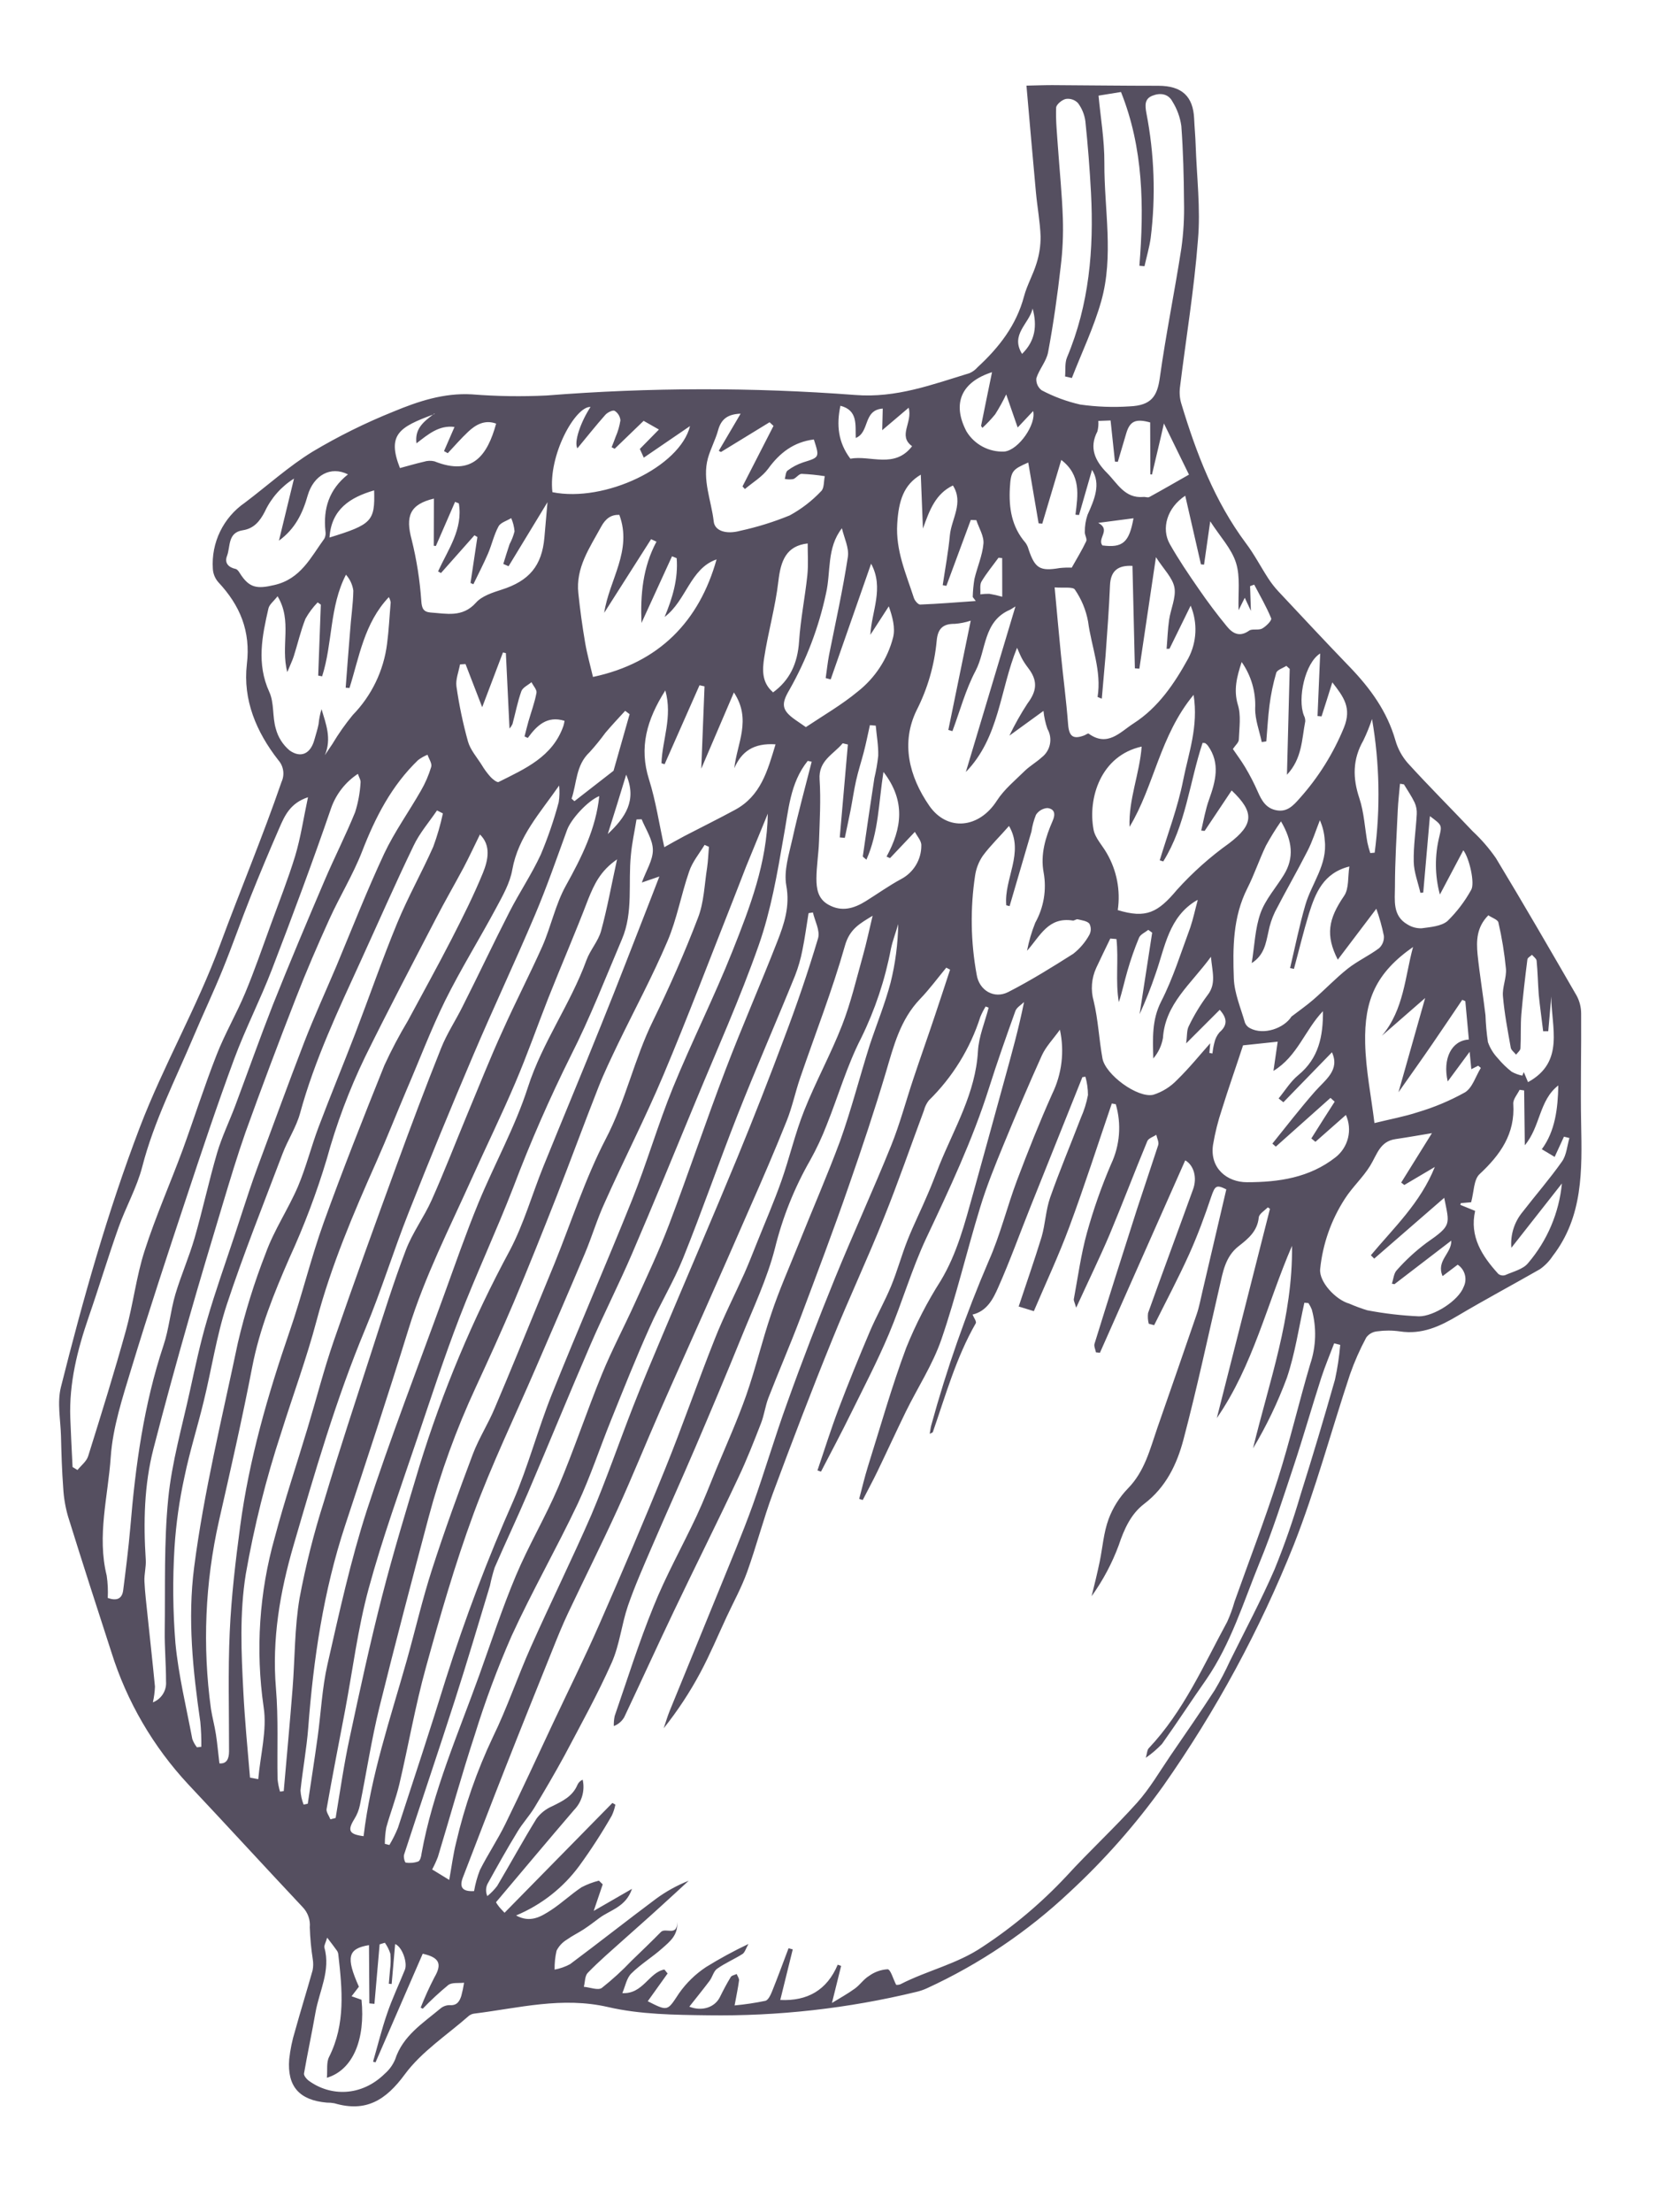 <svg width="90" height="119" viewBox="0 0 90 119" fill="none" xmlns="http://www.w3.org/2000/svg">
<g id="woodblock-logo">
<g id="woodblock_logo">
<g id="lines-black">
<path id="Shape" d="M62.35 4.615C60.458 4.616 58.565 4.59 56.674 4.58C56.3 4.577 55.888 4.594 55.252 4.607C55.428 6.588 55.587 8.478 55.763 10.364C55.837 11.156 55.985 11.94 56.013 12.73C56.016 13.218 55.942 13.704 55.794 14.169C55.611 14.774 55.284 15.336 55.121 15.945C54.71 17.495 53.78 18.691 52.623 19.757C52.505 19.893 52.358 20.002 52.193 20.076C50.184 20.687 48.248 21.426 46.039 21.252C40.51 20.833 34.957 20.842 29.431 21.279C28.086 21.345 26.738 21.325 25.396 21.218C23.888 21.133 22.505 21.594 21.169 22.15C19.668 22.753 18.216 23.472 16.828 24.3C15.537 25.093 14.398 26.13 13.182 27.047C12.016 27.849 11.361 29.203 11.457 30.61C11.473 30.873 11.576 31.123 11.749 31.322C12.921 32.573 13.502 33.957 13.288 35.737C13.068 37.657 13.794 39.381 14.981 40.899C15.266 41.222 15.334 41.681 15.154 42.071C14.14 45.018 12.923 47.92 11.846 50.834C10.601 54.209 8.804 57.315 7.527 60.654C5.786 65.215 4.467 69.91 3.278 74.636C3.071 75.463 3.259 76.391 3.283 77.274C3.306 78.203 3.333 79.132 3.403 80.059C3.431 80.577 3.518 81.091 3.662 81.59C4.422 84.035 5.21 86.476 5.999 88.905C6.829 91.553 8.246 93.983 10.143 96.017C12.202 98.204 14.23 100.42 16.289 102.61C16.571 102.9 16.712 103.298 16.675 103.7C16.694 104.278 16.748 104.855 16.837 105.426C16.868 105.62 16.865 105.818 16.827 106.011C16.523 107.1 16.184 108.181 15.882 109.273C15.728 109.77 15.623 110.281 15.567 110.798C15.453 112.262 16.114 113.001 17.59 113.131C17.728 113.129 17.865 113.141 18 113.166C19.695 113.665 20.765 113.006 21.792 111.608C22.697 110.38 24.07 109.491 25.242 108.458C25.331 108.39 25.439 108.347 25.552 108.338C27.93 108.042 30.254 107.417 32.735 107.99C34.465 108.39 36.304 108.409 38.097 108.432C41.88 108.488 45.655 108.064 49.329 107.172C49.524 107.126 49.714 107.061 49.896 106.978C52.718 105.681 55.308 103.937 57.566 101.813C59.439 100.083 61.13 98.167 62.613 96.095C65.453 92.055 67.812 87.7 69.643 83.118C70.82 80.127 71.652 77.002 72.667 73.949C72.907 73.266 73.2 72.601 73.543 71.963C73.68 71.777 73.89 71.658 74.121 71.634C74.528 71.578 74.941 71.578 75.348 71.635C76.534 71.82 77.512 71.365 78.49 70.78C79.941 69.92 81.435 69.123 82.889 68.29C83.16 68.1 83.393 67.86 83.575 67.584C85.222 65.453 85.157 62.961 85.109 60.457C85.07 58.485 85.124 56.512 85.109 54.536C85.11 54.203 85.028 53.874 84.872 53.58C83.438 51.099 82.004 48.622 80.521 46.17C80.158 45.646 79.739 45.162 79.272 44.727C78.114 43.504 76.92 42.313 75.786 41.068C75.472 40.712 75.242 40.291 75.112 39.836C74.668 38.282 73.762 37.038 72.661 35.894C71.364 34.55 70.092 33.185 68.816 31.824C68.615 31.608 68.433 31.375 68.272 31.128C67.862 30.499 67.517 29.826 67.063 29.226C65.379 26.967 64.397 24.392 63.593 21.735C63.506 21.455 63.479 21.162 63.511 20.872C63.837 18.215 64.28 15.57 64.483 12.905C64.63 11.222 64.417 9.511 64.36 7.813C64.346 7.336 64.299 6.861 64.278 6.386C64.224 5.173 63.607 4.615 62.35 4.615ZM17.611 104.255C17.858 104.577 18.006 104.77 18.148 104.971C18.184 105.03 18.205 105.095 18.211 105.163C18.422 107.033 18.61 108.896 17.712 110.677C17.563 110.97 17.632 111.376 17.596 111.794C19.008 111.37 19.672 109.716 19.459 107.597L18.925 107.408L19.319 106.895C18.616 105.316 18.712 104.846 19.862 104.657C19.869 105.705 19.877 106.747 19.882 107.792L20.155 107.816L20.435 104.614L20.717 104.529C20.846 104.709 20.946 104.91 21.012 105.121C21.038 105.41 21.032 105.701 20.994 105.989L20.929 106.735L21.082 106.749L21.27 104.6C21.65 104.748 21.946 105.605 21.795 105.98C21.476 106.772 21.109 107.537 20.838 108.339C20.544 109.188 20.33 110.064 20.081 110.928L20.215 110.962L22.754 105.12C23.66 105.32 23.806 105.672 23.379 106.398C23.107 106.926 22.861 107.468 22.643 108.02L22.756 108.077C23.187 107.627 23.646 107.202 24.128 106.805C24.328 106.653 24.685 106.714 24.98 106.68C24.943 106.921 24.893 107.159 24.829 107.394C24.735 107.686 24.591 107.92 24.201 107.886C24.02 107.887 23.846 107.951 23.708 108.067C22.762 108.86 21.683 109.531 21.269 110.808C21.144 111.104 20.952 111.368 20.708 111.579C19.46 112.804 17.792 112.817 16.606 111.942C16.49 111.855 16.354 111.679 16.363 111.571C16.553 110.474 16.789 109.385 16.981 108.286C17.184 107.127 17.808 106.028 17.462 104.789C17.433 104.682 17.529 104.537 17.611 104.255ZM48.349 49.718C48.333 50.782 48.195 51.841 47.938 52.873C47.638 54.007 47.193 55.097 46.82 56.215C46.277 57.932 45.83 59.685 45.225 61.379C44.526 63.265 43.718 65.109 42.979 66.959C42.483 68.195 41.939 69.417 41.52 70.677C41.025 72.127 40.673 73.627 40.167 75.074C39.699 76.4 39.11 77.716 38.567 79.019C38.218 79.87 37.887 80.73 37.498 81.563C36.733 83.197 35.841 84.782 35.172 86.452C34.388 88.374 33.768 90.364 33.087 92.328C33.05 92.506 33.034 92.689 33.04 92.871C33.278 92.781 33.476 92.611 33.602 92.391C34.499 90.496 35.368 88.586 36.27 86.696C37.416 84.291 38.614 81.91 39.743 79.501C40.196 78.548 40.582 77.558 40.965 76.574C41.135 76.137 41.192 75.656 41.359 75.219C41.916 73.786 42.529 72.374 43.073 70.936C43.969 68.553 44.864 66.194 45.689 63.805C46.397 61.777 47.077 59.736 47.687 57.689C48.105 56.276 48.457 54.863 49.528 53.748C50.033 53.223 50.468 52.63 50.935 52.066L51.141 52.171C50.867 53.001 50.599 53.831 50.32 54.657C49.948 55.77 49.554 56.876 49.182 57.99C48.772 59.209 48.446 60.458 47.965 61.647C46.999 64.04 45.917 66.39 44.947 68.767C44.046 70.983 43.181 73.218 42.376 75.47C41.714 77.291 41.171 79.155 40.519 80.979C39.945 82.57 39.288 84.112 38.657 85.671C37.791 87.805 36.908 89.936 36.042 92.067C35.92 92.368 35.832 92.682 35.725 92.99C36.473 92.053 37.134 91.05 37.698 89.993C38.221 89.016 38.648 87.992 39.116 86.988C39.489 86.187 39.914 85.418 40.216 84.58C40.718 83.182 41.089 81.737 41.604 80.344C42.633 77.573 43.686 74.81 44.803 72.066C45.688 69.873 46.702 67.728 47.576 65.532C48.345 63.627 49.014 61.678 49.732 59.752C49.782 59.557 49.87 59.373 49.993 59.212C51.273 57.96 52.226 56.415 52.769 54.713C52.849 54.52 52.945 54.332 53.055 54.154L53.217 54.216C53.017 54.994 52.685 55.767 52.641 56.553C52.516 58.804 51.375 60.687 50.564 62.691C50.353 63.22 50.16 63.75 49.937 64.253C49.59 65.079 49.185 65.883 48.853 66.718C48.522 67.553 48.3 68.39 47.965 69.201C47.63 70.011 47.171 70.821 46.818 71.649C46.236 73.023 45.669 74.404 45.143 75.796C44.728 76.889 44.38 78.008 44.002 79.116L44.192 79.181C44.734 78.135 45.294 77.09 45.819 76.017C46.511 74.617 47.233 73.228 47.84 71.793C48.561 70.087 49.073 68.288 49.86 66.615C51.099 63.988 52.348 61.346 53.23 58.557C53.672 57.16 54.161 55.775 54.656 54.396C54.725 54.206 54.959 54.073 55.122 53.915C54.838 55.331 54.463 56.671 54.093 58.014C53.521 60.081 52.96 62.152 52.38 64.221C51.932 65.822 51.518 67.443 50.639 68.906C49.91 70.049 49.288 71.257 48.781 72.513C47.998 74.608 47.391 76.767 46.72 78.897C46.54 79.474 46.403 80.064 46.248 80.646L46.44 80.707C46.706 80.184 46.977 79.693 47.226 79.176C47.744 78.103 48.241 77.016 48.763 75.946C49.399 74.651 50.209 73.417 50.673 72.066C51.474 69.734 52.037 67.325 52.758 64.968C53.105 63.825 53.557 62.713 54.012 61.607C54.679 59.986 55.365 58.371 56.085 56.777C56.303 56.304 56.692 55.906 57.052 55.404C57.306 56.569 57.16 57.785 56.637 58.858C55.954 60.384 55.337 61.936 54.746 63.5C54.205 64.938 53.842 66.449 53.218 67.85C51.987 70.719 50.955 73.668 50.13 76.678C50.09 76.82 50.077 76.966 50.045 77.147C50.137 77.097 50.202 77.084 50.213 77.052C50.903 75.073 51.466 73.04 52.523 71.199C52.578 71.106 52.411 70.883 52.35 70.73C53.125 70.546 53.458 69.889 53.725 69.283C54.366 67.843 54.898 66.355 55.485 64.891C56.408 62.58 57.334 60.268 58.262 57.956L58.426 57.932C58.516 58.254 58.562 58.586 58.563 58.92C58.483 59.341 58.355 59.75 58.181 60.142C57.632 61.576 57.035 62.989 56.526 64.436C56.291 65.112 56.267 65.862 56.066 66.556C55.681 67.808 55.248 69.045 54.833 70.296L55.65 70.546C56.291 69.04 56.991 67.548 57.56 66.011C58.373 63.821 59.088 61.594 59.846 59.373L60.06 59.412C60.373 60.48 60.283 61.624 59.809 62.631C59.291 63.837 58.855 65.076 58.505 66.34C58.183 67.507 58.022 68.718 57.799 69.913C57.793 69.984 57.841 70.065 57.928 70.362C58.587 68.921 59.194 67.678 59.73 66.418C60.426 64.755 61.066 63.066 61.757 61.398C61.819 61.245 62.077 61.169 62.24 61.057C62.279 61.244 62.395 61.454 62.343 61.613C61.966 62.773 61.572 63.923 61.199 65.069C60.426 67.475 59.664 69.885 58.916 72.3C58.874 72.436 58.966 72.611 58.994 72.766L59.207 72.785L63.797 62.433C64.246 62.68 64.466 63.353 64.209 64.022C63.411 66.231 62.591 68.429 61.797 70.649C61.773 70.841 61.786 71.036 61.835 71.224L62.125 71.301C62.759 70.028 63.428 68.77 64.014 67.473C64.465 66.47 64.847 65.434 65.197 64.39C65.404 63.79 65.475 63.731 66.01 63.994L64.727 69.474C64.627 69.892 64.552 70.318 64.412 70.724C63.717 72.758 63.006 74.788 62.297 76.829C61.899 77.979 61.619 79.166 60.707 80.093C60.251 80.565 59.898 81.126 59.671 81.741C59.407 82.459 59.352 83.251 59.198 84.008C59.066 84.64 58.914 85.269 58.758 85.885C59.367 85.038 59.859 84.115 60.22 83.138C60.511 82.267 60.876 81.459 61.586 80.917C62.765 80.019 63.355 78.776 63.705 77.448C64.421 74.737 65.008 71.993 65.638 69.262C65.824 68.457 65.946 67.62 66.669 67.054C67.186 66.651 67.683 66.246 67.756 65.508C67.774 65.31 68.064 65.142 68.247 64.961L68.359 65.041C67.406 68.787 66.452 72.54 65.498 76.3C67.459 73.463 68.205 70.129 69.546 67.032C69.595 70.844 68.318 74.337 67.448 77.928C68.172 76.721 68.782 75.449 69.271 74.13C69.71 72.826 69.908 71.451 70.211 70.094L70.431 70.113C70.502 70.222 70.562 70.337 70.61 70.456C70.876 71.422 70.847 72.444 70.527 73.392C69.918 75.45 69.431 77.549 68.779 79.595C68.071 81.811 67.232 83.987 66.452 86.177C66.348 86.548 66.216 86.91 66.057 87.261C64.781 89.611 63.71 92.075 61.834 94.064C61.743 94.162 61.743 94.348 61.676 94.577C61.992 94.36 62.283 94.11 62.547 93.833C63.362 92.69 64.126 91.51 64.933 90.361C66.257 88.433 66.93 86.209 67.799 84.078C68.497 82.388 69.052 80.632 69.627 78.907C70.153 77.326 70.61 75.711 71.12 74.131C71.323 73.504 71.583 72.894 71.815 72.277L72.141 72.361C72.088 72.99 71.994 73.614 71.859 74.231C71.273 76.297 70.658 78.353 70.013 80.401C69.613 81.771 69.143 83.121 68.605 84.443C67.879 86.116 67.014 87.734 66.205 89.372C65.959 89.909 65.685 90.433 65.383 90.941C64.611 92.132 63.801 93.297 63 94.466C62.417 95.32 61.892 96.229 61.206 96.995C59.986 98.357 58.635 99.598 57.402 100.948C56.057 102.386 54.545 103.66 52.897 104.743C51.52 105.678 49.911 106.019 48.468 106.762C48.395 106.79 48.316 106.801 48.238 106.792C48.069 106.463 47.941 105.968 47.78 105.956C47.417 105.977 47.068 106.102 46.775 106.316C46.485 106.491 46.292 106.797 46.017 106.994C45.641 107.267 45.23 107.494 44.782 107.769C44.974 106.998 45.124 106.386 45.276 105.775L45.092 105.71C44.512 107.084 43.459 107.676 42 107.608C42.225 106.693 42.447 105.788 42.672 104.886L42.446 104.825C42.153 105.598 41.87 106.374 41.561 107.14C41.481 107.338 41.351 107.623 41.192 107.655C40.647 107.768 40.096 107.85 39.542 107.902C39.636 107.388 39.726 106.969 39.781 106.555C39.791 106.447 39.699 106.327 39.654 106.211C39.545 106.264 39.373 106.29 39.332 106.379C39.12 106.724 38.931 107.088 38.751 107.452C38.483 107.998 37.799 108.242 37.105 107.968C37.479 107.492 37.846 107.043 38.195 106.578C38.351 106.37 38.414 106.05 38.606 105.924C39.031 105.622 39.523 105.416 39.965 105.135C40.09 105.056 40.139 104.858 40.288 104.595C39.503 104.967 38.739 105.382 38.001 105.839C37.435 106.214 36.945 106.69 36.555 107.244C35.921 108.2 35.97 108.237 34.867 107.676L35.935 106.183L35.764 105.969C34.926 106.122 34.613 107.303 33.499 107.239C33.662 106.859 33.726 106.438 33.979 106.187C34.482 105.684 35.112 105.305 35.646 104.829C36.043 104.475 36.508 104.125 36.449 103.417C36.468 104.209 35.825 103.698 35.578 103.948C35.058 104.476 34.521 104.991 33.986 105.507C33.492 106.028 32.96 106.513 32.396 106.959C32.193 107.105 31.758 106.928 31.427 106.899C31.495 106.631 31.479 106.311 31.639 106.147C32.244 105.522 32.916 104.946 33.57 104.36C34.224 103.775 34.87 103.21 35.519 102.616C36.041 102.148 36.553 101.667 37.07 101.193C36.444 101.441 35.852 101.767 35.31 102.166C33.759 103.323 32.237 104.525 30.684 105.683C30.424 105.822 30.143 105.92 29.853 105.974C29.847 105.631 29.882 105.289 29.959 104.955C30.082 104.713 30.27 104.51 30.502 104.368C30.796 104.156 31.125 104.001 31.426 103.803C31.726 103.605 31.986 103.406 32.26 103.2C32.849 102.76 33.687 102.612 34.018 101.629L31.958 102.816L32.443 101.387L32.238 101.188C31.913 101.269 31.599 101.389 31.302 101.544C30.735 101.921 30.237 102.397 29.668 102.769C29.1 103.14 28.534 103.474 27.78 103.061C29.139 102.494 30.316 101.57 31.185 100.388C31.816 99.52 32.399 98.619 32.932 97.688C33.02 97.5 33.084 97.302 33.124 97.098L32.964 97.007C31.035 98.969 29.106 100.931 27.158 102.916C27.007 102.75 26.905 102.655 26.832 102.55C26.782 102.487 26.738 102.42 26.698 102.35C28.132 100.651 29.508 99.008 30.904 97.382C31.322 96.952 31.494 96.342 31.365 95.757C31.236 95.81 31.134 95.911 31.08 96.038C30.82 96.655 30.274 96.914 29.714 97.188C29.382 97.332 29.094 97.56 28.88 97.85C28.146 99.041 27.474 100.272 26.761 101.475C26.607 101.677 26.43 101.859 26.232 102.019C26.14 101.811 26.142 101.572 26.24 101.366C26.765 100.417 27.294 99.47 27.862 98.541C28.129 98.099 28.485 97.715 28.757 97.274C29.314 96.352 29.86 95.42 30.378 94.47C31.255 92.813 32.166 91.169 32.926 89.461C33.353 88.5 33.458 87.402 33.801 86.398C34.169 85.336 34.626 84.304 35.071 83.268C35.848 81.465 36.659 79.673 37.433 77.867C38.277 75.89 39.114 73.912 39.921 71.918C40.556 70.352 41.294 68.8 41.711 67.173C42.12 65.507 42.761 63.906 43.615 62.417C43.955 61.806 44.251 61.172 44.502 60.52C45.125 58.967 45.592 57.334 46.354 55.852C47.102 54.33 47.64 52.715 47.956 51.051C48.051 50.602 48.221 50.171 48.349 49.718ZM46.971 49.272C46.789 50.027 46.643 50.728 46.451 51.414C46.097 52.671 45.8 53.955 45.325 55.169C44.718 56.724 43.905 58.201 43.288 59.755C42.797 60.986 42.501 62.292 42.059 63.544C41.661 64.672 41.182 65.771 40.739 66.88C40.518 67.427 40.307 67.976 40.068 68.513C39.541 69.689 38.95 70.84 38.477 72.038C37.553 74.361 36.738 76.73 35.798 79.046C34.662 81.853 33.469 84.64 32.253 87.413C31.473 89.191 30.607 90.932 29.78 92.689C28.925 94.51 28.086 96.335 27.202 98.139C26.787 98.986 26.259 99.773 25.833 100.617C25.69 100.983 25.585 101.362 25.519 101.749C24.899 101.788 24.711 101.55 24.914 101.021C25.668 99.066 26.417 97.107 27.185 95.158C28.037 92.993 28.908 90.832 29.776 88.674C30.026 88.048 30.282 87.421 30.57 86.809C31.457 84.934 32.387 83.079 33.248 81.191C34.042 79.447 34.758 77.669 35.525 75.92C36.291 74.171 37.099 72.385 37.884 70.613C38.714 68.738 39.546 66.864 40.363 64.983C41.048 63.432 41.718 61.88 42.345 60.31C42.644 59.565 42.807 58.767 43.069 58.002C43.879 55.633 44.799 53.293 45.48 50.886C45.736 49.971 46.297 49.686 46.971 49.272ZM43.757 49.094C43.862 49.557 44.155 50.078 44.034 50.486C43.5 52.277 42.897 54.046 42.232 55.798C41.422 57.97 40.577 60.127 39.696 62.271C38.377 65.468 37.004 68.647 35.661 71.835C35.123 73.109 34.585 74.383 34.082 75.669C33.321 77.618 32.638 79.604 31.823 81.526C30.79 83.897 29.637 86.233 28.579 88.605C27.864 90.207 27.302 91.882 26.535 93.455C25.672 95.274 25.007 97.18 24.552 99.14C24.396 99.761 24.315 100.402 24.181 101.148L23.262 100.586C23.379 100.367 23.483 100.14 23.572 99.908C24.234 97.724 24.842 95.517 25.554 93.348C26.112 91.541 26.773 89.767 27.532 88.034C28.637 85.621 29.962 83.307 31.099 80.907C31.776 79.457 32.282 77.92 32.883 76.43C33.56 74.753 34.227 73.072 34.971 71.416C35.527 70.155 36.258 68.969 36.771 67.693C37.793 65.157 38.686 62.569 39.69 60.018C40.695 57.466 41.779 55.003 42.797 52.491C42.968 52.05 43.1 51.594 43.19 51.129C43.325 50.473 43.413 49.805 43.521 49.144L43.522 49.133L43.757 49.094ZM43.483 40.939L43.691 40.984C43.342 42.362 42.963 43.733 42.658 45.117C42.472 45.954 42.179 46.853 42.326 47.654C42.528 48.765 42.213 49.706 41.84 50.658C40.937 52.972 39.934 55.25 39.048 57.574C38.002 60.318 37.068 63.106 36.027 65.853C35.484 67.288 34.825 68.68 34.195 70.069C33.611 71.364 32.94 72.623 32.402 73.936C31.58 75.945 30.896 78.013 30.046 80.02C29.354 81.638 28.448 83.162 27.767 84.784C27.034 86.527 26.444 88.334 25.804 90.115C24.66 93.297 23.297 96.386 22.691 99.729C22.677 99.884 22.616 100.112 22.514 100.155C22.298 100.232 22.066 100.253 21.84 100.216C21.788 100.211 21.709 99.915 21.751 99.787C22.654 97.014 23.594 94.251 24.485 91.476C25.143 89.434 25.749 87.376 26.372 85.321C26.439 84.99 26.525 84.662 26.628 84.34C27.211 82.996 27.841 81.67 28.416 80.322C29.554 77.662 30.646 74.982 31.795 72.326C32.505 70.687 33.318 69.092 34.023 67.453C35.183 64.754 36.297 62.039 37.418 59.326C38.58 56.509 39.834 53.726 40.841 50.855C41.493 48.997 41.838 47.012 42.174 45.058C42.448 43.616 42.509 42.139 43.483 40.934L43.483 40.939ZM41.329 43.779C41.291 46.411 40.369 48.809 39.424 51.182C38.441 53.656 37.235 56.045 36.227 58.511C35.418 60.497 34.821 62.57 34.023 64.56C32.617 68.06 31.109 71.516 29.706 75.017C28.951 76.907 28.431 78.891 27.627 80.757C26.243 83.88 25.033 87.077 24 90.332C23.172 93.013 22.293 95.677 21.421 98.344C21.291 98.663 21.137 98.973 20.96 99.269L20.715 99.207C20.715 98.913 20.741 98.619 20.792 98.33C21.009 97.545 21.31 96.783 21.497 95.993C21.988 93.906 22.352 91.785 22.924 89.721C23.692 86.939 24.492 84.153 25.491 81.445C26.468 78.795 27.714 76.213 28.839 73.604C29.726 71.551 30.617 69.504 31.483 67.444C31.861 66.547 32.138 65.603 32.546 64.717C33.572 62.416 34.732 60.163 35.711 57.839C37.019 54.737 38.209 51.589 39.448 48.459C39.688 47.852 39.92 47.243 40.157 46.635C40.548 45.687 40.94 44.732 41.329 43.779ZM38.16 45.563C38.127 45.937 38.117 46.315 38.062 46.684C37.917 47.593 37.898 48.551 37.566 49.395C36.852 51.266 36.036 53.109 35.158 54.908C34.139 56.974 33.679 59.237 32.597 61.298C31.501 63.415 30.764 65.713 29.869 67.932C29.598 68.6 29.322 69.268 29.047 69.933C28.247 71.87 27.464 73.812 26.641 75.739C26.291 76.589 25.777 77.381 25.451 78.242C24.681 80.288 23.931 82.348 23.259 84.43C22.738 86.042 22.357 87.697 21.898 89.328C21.014 92.458 19.955 95.544 19.571 98.795C18.791 98.694 18.689 98.496 19.074 97.871C19.218 97.641 19.32 97.388 19.373 97.123C19.727 95.373 19.995 93.605 20.419 91.875C21.268 88.449 22.166 85.041 23.073 81.63C23.714 79.233 24.563 76.895 25.609 74.643C26.311 73.124 27.006 71.598 27.66 70.058C28.448 68.185 29.203 66.295 29.946 64.405C30.714 62.443 31.438 60.466 32.209 58.506C32.52 57.713 32.896 56.94 33.263 56.17C34.153 54.334 35.128 52.52 35.928 50.641C36.44 49.444 36.665 48.129 37.095 46.892C37.267 46.374 37.641 45.928 37.927 45.458L38.16 45.563ZM34.538 44.081C34.765 44.632 35.136 45.176 35.142 45.726C35.149 46.276 34.787 46.83 34.548 47.484L35.492 47.16C35.322 47.604 35.186 47.953 35.048 48.31C34.148 50.602 33.271 52.903 32.345 55.184C31.329 57.716 30.275 60.227 29.251 62.755C28.641 64.26 28.196 65.852 27.441 67.281C25.442 70.983 23.812 74.871 22.575 78.89C21.88 81.209 21.171 83.526 20.57 85.87C19.923 88.392 19.37 90.939 18.825 93.487C18.517 94.904 18.309 96.368 18.067 97.815L17.785 97.889C17.711 97.697 17.545 97.488 17.581 97.325C17.893 95.55 18.241 93.78 18.578 92.01C18.988 89.834 19.262 87.617 19.841 85.485C20.581 82.76 21.551 80.096 22.451 77.418C23.192 75.233 23.904 73.038 24.733 70.887C25.644 68.528 26.722 66.228 27.635 63.871C28.547 61.462 29.581 59.1 30.73 56.794C31.761 54.764 32.587 52.632 33.477 50.536C34.097 49.083 33.805 47.521 33.959 46.011C34.015 45.368 34.159 44.731 34.262 44.09L34.538 44.081ZM33.214 46.239C32.905 47.65 32.684 48.886 32.354 50.091C32.201 50.643 31.767 51.114 31.567 51.663C30.706 54.027 29.195 56.077 28.417 58.497C27.729 60.639 26.611 62.639 25.751 64.727C25.074 66.374 24.492 68.057 23.883 69.73C22.489 73.568 21.013 77.377 19.747 81.26C18.872 83.967 18.261 86.767 17.627 89.553C17.337 90.826 17.278 92.156 17.098 93.458C16.933 94.655 16.745 95.851 16.566 97.049L16.343 97.096C16.247 96.852 16.19 96.595 16.175 96.334C16.293 95.209 16.504 94.093 16.591 92.966C16.871 89.265 17.41 85.615 18.578 82.074C19.746 78.533 20.906 75.027 22 71.48C22.863 68.686 24.187 66.097 25.379 63.445C26.158 61.716 26.992 60.009 27.736 58.263C28.376 56.766 28.915 55.226 29.51 53.711C30.216 51.929 30.981 50.169 31.663 48.377C31.98 47.599 32.304 46.865 33.214 46.239ZM32.257 42.834C32.079 44.577 31.315 46.116 30.459 47.654C29.898 48.664 29.662 49.846 29.195 50.913C28.511 52.442 27.74 53.929 27.056 55.458C26.377 56.938 25.785 58.448 25.159 59.941C24.518 61.483 23.917 63.044 23.236 64.568C22.826 65.486 22.203 66.321 21.846 67.258C21.178 69.012 20.622 70.807 20.042 72.594C19.16 75.32 18.259 78.045 17.436 80.79C16.893 82.494 16.455 84.229 16.125 85.987C15.853 87.587 15.876 89.247 15.748 90.86C15.604 92.696 15.433 94.533 15.272 96.371L15.072 96.396C15.008 96.176 14.964 95.951 14.94 95.723C14.909 94.096 14.99 92.462 14.854 90.844C14.631 88.197 15.071 85.651 15.802 83.144C16.948 79.218 18.085 75.289 19.665 71.5C20.524 69.444 21.179 67.305 21.999 65.233C23.119 62.399 24.276 59.583 25.469 56.785C26.546 54.253 27.721 51.766 28.795 49.232C29.429 47.737 29.963 46.194 30.52 44.665C30.738 44.06 31.652 43.074 32.257 42.834ZM30.097 42.27C30.128 42.569 30.12 42.871 30.073 43.168C29.816 44.125 29.494 45.064 29.11 45.978C28.618 47.042 27.954 48.024 27.42 49.071C26.555 50.759 25.747 52.48 24.892 54.169C24.521 54.916 24.052 55.619 23.746 56.391C22.908 58.483 22.116 60.597 21.341 62.717C20.195 65.857 19.053 68.998 17.963 72.155C17.432 73.695 17.027 75.278 16.557 76.837C15.971 78.788 15.321 80.719 14.796 82.7C13.952 85.674 13.747 88.791 14.191 91.85C14.383 93.081 14.017 94.404 13.901 95.728L13.457 95.645C13.321 94.053 13.178 92.555 13.1 91.052C12.989 88.931 12.89 86.819 13.23 84.694C13.681 82.116 14.318 79.572 15.136 77.085C15.765 75.078 16.499 73.101 17.037 71.07C17.823 68.1 19.019 65.298 20.262 62.505C20.831 61.225 21.341 59.921 21.889 58.632C22.579 57.032 23.195 55.399 23.958 53.844C24.802 52.143 25.811 50.524 26.708 48.85C27.06 48.194 27.452 47.509 27.575 46.795C27.897 45.005 29.072 43.742 30.098 42.264L30.097 42.27ZM25.835 44.9C26.438 45.486 26.278 46.272 25.994 46.969C25.498 48.18 24.906 49.357 24.309 50.524C23.55 52.003 22.74 53.459 21.954 54.924C21.49 55.699 21.068 56.498 20.691 57.318C19.563 60.127 18.447 62.942 17.422 65.784C16.728 67.715 16.253 69.722 15.58 71.662C14.406 75.076 13.408 78.534 12.929 82.116C12.676 84.008 12.453 85.903 12.367 87.785C12.268 89.931 12.333 92.082 12.329 94.231C12.328 94.649 12.19 94.913 11.811 94.878C11.741 94.325 11.7 93.813 11.623 93.316C11.545 92.82 11.427 92.404 11.355 91.944C10.892 88.573 11.037 85.148 11.786 81.83C12.411 79.081 13.04 76.33 13.573 73.566C13.971 71.5 14.746 69.59 15.581 67.68C16.371 65.957 17.042 64.182 17.587 62.367C18.107 60.474 18.798 58.632 19.653 56.864C20.887 54.363 22.184 51.889 23.468 49.417C23.944 48.496 24.469 47.59 24.953 46.684C25.256 46.108 25.531 45.517 25.836 44.895L25.835 44.9ZM23.84 43.766C23.71 44.376 23.536 44.976 23.32 45.561C22.706 46.943 21.959 48.265 21.383 49.661C20.573 51.62 19.88 53.632 19.121 55.609C18.473 57.294 17.782 58.963 17.145 60.649C16.747 61.708 16.475 62.806 16.041 63.834C15.516 65.057 14.752 66.183 14.302 67.432C13.687 69.004 13.186 70.618 12.801 72.262C11.961 76.274 10.976 80.257 10.45 84.327C10.091 87.11 10.382 89.884 10.783 92.649C10.825 93.093 10.843 93.54 10.837 93.986L10.601 94.014C10.494 93.879 10.409 93.728 10.351 93.566C10.028 91.85 9.608 90.142 9.443 88.41C9.305 86.698 9.288 84.979 9.393 83.264C9.475 81.985 9.655 80.713 9.93 79.46C10.211 78.095 10.636 76.763 10.963 75.408C11.39 73.673 11.652 71.887 12.207 70.196C13.112 67.456 14.188 64.772 15.211 62.069C15.49 61.333 15.946 60.65 16.152 59.899C16.937 57.026 18.208 54.35 19.44 51.655C20.378 49.603 21.282 47.535 22.263 45.504C22.577 44.834 23.091 44.242 23.521 43.609L23.521 43.604L23.84 43.766ZM23.012 40.608C23.086 40.828 23.265 41.076 23.211 41.26C23.077 41.711 22.889 42.144 22.652 42.551C22.002 43.687 21.229 44.765 20.678 45.934C19.755 47.913 18.951 49.957 18.111 51.973C17.532 53.339 16.913 54.691 16.377 56.072C15.514 58.304 14.7 60.558 13.863 62.801C13.715 63.204 13.57 63.609 13.435 64.016C13.168 64.813 12.911 65.611 12.649 66.409C12.14 67.945 11.593 69.472 11.144 71.025C10.78 72.262 10.51 73.527 10.234 74.788C9.811 76.734 9.249 78.668 9.055 80.636C8.821 82.992 8.898 85.378 8.867 87.752C8.856 88.656 8.939 89.561 8.937 90.466C8.977 90.956 8.69 91.414 8.231 91.594L8.231 91.587C8.293 91.311 8.33 91.03 8.341 90.748C8.219 89.474 8.076 88.201 7.943 86.925C7.881 86.31 7.803 85.695 7.774 85.078C7.758 84.696 7.87 84.309 7.846 83.927C7.717 81.911 7.757 79.904 8.261 77.946C8.857 75.63 9.491 73.323 10.149 71.02C10.742 68.933 11.369 66.855 11.993 64.776C12.382 63.484 12.771 62.188 13.217 60.917C14.089 58.499 14.994 56.091 15.932 53.691C16.486 52.263 17.096 50.853 17.73 49.456C18.288 48.225 19.006 47.06 19.493 45.806C20.203 43.975 21.076 42.272 22.506 40.895C22.662 40.779 22.832 40.682 23.012 40.608ZM19.265 41.637C19.324 41.82 19.426 41.974 19.408 42.112C19.377 42.65 19.279 43.183 19.116 43.698C18.607 44.952 17.987 46.161 17.457 47.408C16.516 49.612 15.582 51.823 14.695 54.048C13.987 55.854 13.339 57.687 12.658 59.506C12.339 60.351 11.94 61.172 11.685 62.036C11.242 63.55 10.911 65.097 10.473 66.615C10.178 67.633 9.748 68.611 9.442 69.629C9.175 70.535 9.096 71.514 8.799 72.393C7.739 75.582 7.289 78.868 7.014 82.192C6.916 83.318 6.773 84.44 6.631 85.563C6.57 86.039 6.267 86.144 5.8 85.977C5.82 85.576 5.802 85.173 5.743 84.774C5.213 82.628 5.817 80.509 5.961 78.391C6.071 76.79 6.598 75.198 7.069 73.641C8.004 70.567 9.01 67.521 10.023 64.469C10.852 61.963 11.688 59.46 12.603 56.985C13.207 55.353 14.01 53.794 14.634 52.169C15.744 49.285 16.825 46.388 17.829 43.465C18.096 42.717 18.6 42.076 19.265 41.637ZM16.579 42.895C16.337 44.026 16.185 45.071 15.883 46.072C15.499 47.319 15.021 48.532 14.573 49.759C14.124 50.986 13.699 52.227 13.195 53.432C12.725 54.556 12.104 55.618 11.662 56.75C11.003 58.429 10.456 60.153 9.84 61.847C9.166 63.672 8.375 65.457 7.782 67.303C7.332 68.697 7.169 70.177 6.776 71.592C6.149 73.853 5.45 76.099 4.748 78.34C4.659 78.633 4.364 78.85 4.167 79.098L4.167 79.09L3.906 78.933C3.864 78.054 3.815 77.175 3.784 76.297C3.715 74.418 4.166 72.629 4.771 70.869C5.323 69.276 5.812 67.648 6.378 66.051C6.768 64.948 7.366 63.903 7.657 62.777C8.29 60.322 9.444 58.082 10.419 55.772C10.929 54.566 11.491 53.382 11.985 52.167C12.511 50.876 12.968 49.554 13.486 48.257C13.979 47.023 14.494 45.792 15.03 44.563C15.32 43.893 15.619 43.211 16.579 42.895ZM75.423 63.627L75.591 63.758L77.233 62.788C76.451 64.735 75.02 66.062 73.791 67.538L73.971 67.72L77.739 64.448C78.027 65.907 78.161 65.913 76.776 66.878C76.197 67.311 75.663 67.803 75.184 68.344C75.021 68.516 75.007 68.823 74.922 69.067L75.06 69.096L78.118 66.752C78.142 67.446 77.292 67.828 77.651 68.661L78.464 68.046C78.855 68.308 78.992 68.815 78.787 69.236C78.506 69.993 77.165 70.831 76.378 70.825C75.443 70.784 74.512 70.675 73.593 70.499C73.264 70.398 72.941 70.278 72.626 70.141C71.898 69.938 70.993 68.967 71.061 68.283C71.198 66.934 71.654 65.636 72.393 64.497C72.791 63.876 73.359 63.359 73.747 62.732C74.134 62.104 74.272 61.41 75.125 61.288C75.813 61.187 76.498 61.063 77.078 60.969L75.423 63.627ZM83.88 58.402C83.858 59.658 83.706 60.868 82.992 61.834L83.684 62.247L84.184 61.159L84.478 61.23C84.353 61.657 84.323 62.149 84.078 62.495C83.418 63.432 82.661 64.299 81.96 65.206C81.511 65.746 81.293 66.44 81.353 67.138L84.074 63.676C83.922 65.255 83.287 66.75 82.255 67.959C81.989 68.294 81.444 68.418 81.015 68.61C80.89 68.647 80.755 68.622 80.652 68.543C79.771 67.577 79.093 66.528 79.403 65.152L78.607 64.828L78.634 64.734L79.188 64.687C79.341 64.132 79.322 63.474 79.642 63.174C80.763 62.129 81.562 61.005 81.456 59.391C81.439 59.146 81.674 58.887 81.797 58.636L82.041 58.671C82.054 59.626 82.063 60.587 82.077 61.62C82.924 60.616 82.84 59.2 83.88 58.402ZM71.211 54.406C71.222 55.752 70.989 56.938 69.886 57.845C69.469 58.186 69.175 58.675 68.825 59.101L69.082 59.307L71.696 56.618C72.135 57.58 71.344 58.091 70.783 58.726C69.985 59.635 69.244 60.596 68.488 61.533L68.675 61.694L71.616 59.072L71.843 59.275C71.419 59.934 70.999 60.594 70.586 61.254L70.807 61.435L72.446 59.99C72.807 60.786 72.579 61.723 71.892 62.266C70.487 63.368 68.84 63.61 67.118 63.609C66.068 63.611 65.109 62.87 65.294 61.601C65.403 60.956 65.561 60.321 65.769 59.7C66.118 58.572 66.515 57.458 66.91 56.245L68.775 56.047C68.708 56.504 68.636 57.009 68.547 57.619C69.837 56.838 70.245 55.413 71.211 54.406ZM76.062 50.952C75.632 52.504 75.578 54.323 74.385 55.728L76.713 53.698L75.277 58.769C75.962 57.795 76.532 56.997 77.084 56.192C77.636 55.387 78.17 54.593 78.71 53.795L78.875 53.867L79.065 55.933C78.134 55.983 77.644 56.96 77.927 58.188L79.107 56.592L79.198 57.528L79.567 57.341L79.71 57.458C79.431 57.909 79.259 58.529 78.855 58.775C78.053 59.221 77.205 59.578 76.325 59.839C75.597 60.079 74.831 60.217 73.984 60.427C73.81 58.995 73.515 57.561 73.484 56.123C73.43 53.807 74.067 52.345 76.062 50.952ZM64.472 48.428C64.332 48.93 64.23 49.435 64.067 49.913C63.574 51.238 63.151 52.62 62.505 53.879C61.99 54.887 62.054 55.889 62.079 56.95C62.35 56.637 62.529 56.256 62.599 55.849C62.719 54.008 64.104 52.958 65.182 51.48C65.255 52.306 65.479 52.928 65.002 53.54C64.611 54.064 64.272 54.625 63.989 55.213C63.873 55.435 63.906 55.731 63.848 56.139C64.541 55.445 65.092 54.896 65.656 54.332C66.064 54.792 66.084 55.158 65.644 55.543C65.506 55.705 65.41 55.899 65.366 56.107C65.317 56.296 65.282 56.489 65.261 56.683L65.098 56.653L65.144 56.132C64.61 56.73 64.024 57.458 63.359 58.106C63.008 58.474 62.569 58.749 62.082 58.903C61.239 59.102 59.49 57.816 59.341 56.937C59.156 55.914 59.112 54.865 58.87 53.862C58.701 53.268 58.751 52.633 59.01 52.072C59.254 51.546 59.512 51.022 59.765 50.497L60.097 50.526C60.219 51.647 60.033 52.802 60.224 53.921C60.41 53.358 60.526 52.788 60.69 52.23C60.863 51.627 61.071 51.032 61.312 50.452C61.388 50.273 61.639 50.169 61.81 50.031L62.019 50.183L61.342 54.568C61.668 53.855 61.957 53.125 62.207 52.382C62.715 50.941 62.911 49.329 64.416 48.443C64.435 48.437 64.454 48.432 64.472 48.428ZM80.113 49.248C80.318 49.385 80.622 49.481 80.656 49.634C80.846 50.456 80.981 51.29 81.062 52.131C81.099 52.612 80.859 53.117 80.9 53.597C80.978 54.525 81.156 55.443 81.32 56.367C81.344 56.506 81.508 56.619 81.607 56.745C81.691 56.633 81.838 56.52 81.843 56.401C81.877 55.794 81.842 55.18 81.89 54.572C81.976 53.586 82.092 52.604 82.216 51.625C82.225 51.53 82.377 51.453 82.464 51.373C82.548 51.476 82.697 51.574 82.712 51.687C82.772 52.294 82.782 52.908 82.827 53.516C82.891 54.175 82.988 54.829 83.065 55.487L83.339 55.486L83.503 53.614C83.497 55.254 84.249 57.133 82.25 58.224L82.023 57.685L81.942 57.875C81.743 57.835 81.55 57.764 81.372 57.666C81.097 57.452 80.846 57.208 80.624 56.939C80.388 56.69 80.207 56.395 80.092 56.072C80.021 55.592 79.977 55.109 79.96 54.624C79.829 53.519 79.647 52.445 79.534 51.352C79.468 50.633 79.471 49.897 80.113 49.248ZM71.046 44.133C71.196 44.471 71.285 44.834 71.307 45.203C71.467 46.516 70.603 47.524 70.265 48.689C69.939 49.806 69.712 50.952 69.442 52.087L69.65 52.13C69.921 51.134 70.16 50.129 70.461 49.147C70.81 48.047 71.229 46.974 72.633 46.621C72.545 47.182 72.619 47.809 72.351 48.201C71.497 49.45 71.341 50.32 72.01 51.634L74.084 48.895C74.255 49.372 74.391 49.861 74.492 50.358C74.511 50.606 74.415 50.85 74.231 51.019C73.696 51.418 73.071 51.705 72.548 52.116C71.898 52.631 71.324 53.24 70.696 53.784C70.321 54.11 69.909 54.394 69.517 54.696C69.124 55.32 68.026 55.719 67.283 55.321C67.159 55.258 67.063 55.152 67.012 55.023C66.789 54.236 66.443 53.444 66.414 52.643C66.355 50.997 66.36 49.34 67.141 47.797C67.517 47.054 67.782 46.253 68.142 45.503C68.388 45.052 68.659 44.614 68.953 44.193C69.57 45.247 69.672 46.154 69.105 47.075C68.685 47.76 68.118 48.389 67.852 49.126C67.558 49.945 67.533 50.862 67.377 51.82C68.05 51.389 68.136 50.761 68.273 50.147C68.345 49.773 68.464 49.41 68.628 49.066C69.195 47.964 69.817 46.891 70.378 45.789C70.647 45.265 70.827 44.688 71.046 44.133ZM56.379 43.476C56.763 43.523 56.83 43.789 56.659 44.173C56.277 45.05 55.994 45.966 56.177 46.948C56.344 47.871 56.185 48.824 55.727 49.644C55.531 50.132 55.382 50.639 55.284 51.156C56.007 50.341 56.426 49.322 57.753 49.531C57.835 49.537 57.934 49.445 58.009 49.463C58.233 49.518 58.513 49.548 58.64 49.699C58.739 49.887 58.737 50.112 58.637 50.3C58.42 50.694 58.126 51.04 57.772 51.318C56.636 52.039 55.476 52.759 54.278 53.373C53.512 53.768 52.706 53.29 52.572 52.442C52.248 50.677 52.22 48.872 52.489 47.099C52.546 46.72 52.689 46.358 52.906 46.041C53.315 45.489 53.822 45.005 54.312 44.441C55.152 45.871 54.035 47.285 54.164 48.705L54.161 48.708L54.344 48.754C54.736 47.421 55.128 46.087 55.521 44.738C55.566 44.43 55.648 44.129 55.764 43.84C55.9 43.63 56.128 43.495 56.379 43.476ZM47.139 39.043C47.189 39.595 47.287 40.123 47.273 40.661C47.23 41.065 47.161 41.467 47.066 41.862C46.851 43.262 46.644 44.665 46.444 46.072C46.441 46.107 46.53 46.156 46.637 46.255C47.297 44.773 47.292 43.206 47.554 41.533C48.767 43.102 48.542 44.579 47.722 46.088L47.907 46.172L49.246 44.758C49.359 44.981 49.603 45.24 49.592 45.486C49.599 46.249 49.175 46.951 48.495 47.304C47.843 47.657 47.236 48.092 46.605 48.485C45.974 48.878 45.306 49.087 44.575 48.668C44.012 48.345 43.948 47.792 43.946 47.273C43.95 46.603 44.063 45.934 44.086 45.264C44.122 44.157 44.189 43.043 44.117 41.943C44.045 40.922 44.86 40.594 45.355 39.998L45.369 39.994L45.639 40.058L45.202 45.057L45.474 45.081C45.578 44.584 45.685 44.091 45.784 43.594C45.882 43.097 45.965 42.516 46.082 41.995C46.199 41.475 46.358 40.991 46.49 40.488C46.622 39.986 46.714 39.507 46.825 39.016L47.139 39.043ZM64.247 37.379C64.521 39.093 63.971 40.538 63.684 41.995C63.397 43.453 62.856 44.861 62.426 46.289L62.615 46.349C63.834 44.396 64.025 42.096 64.733 39.97L64.867 39.981C64.923 40.018 64.973 40.063 65.015 40.115C65.698 41.069 65.433 42.036 65.08 43.022C64.888 43.552 64.79 44.132 64.659 44.689L64.844 44.706C65.328 43.982 65.812 43.257 66.297 42.53C67.547 43.714 67.476 44.37 66.164 45.371C65.138 46.103 64.195 46.944 63.351 47.879C62.328 49.1 61.694 49.433 60.167 48.968C60.322 47.912 60.114 46.833 59.576 45.908C59.338 45.485 58.944 45.087 58.863 44.634C58.547 42.93 59.258 40.654 61.453 40.17C61.346 41.616 60.743 43.013 60.801 44.489C62.129 42.294 62.425 39.593 64.246 37.389L64.247 37.379ZM33.226 46.231C33.222 46.233 33.218 46.236 33.214 46.239C33.216 46.232 33.217 46.226 33.218 46.219L33.226 46.231ZM75.571 42.204C75.765 42.527 75.983 42.839 76.145 43.179C76.234 43.377 76.274 43.593 76.261 43.809C76.214 44.661 76.079 45.517 76.098 46.367C76.109 46.928 76.33 47.481 76.457 48.039L76.61 48.022L76.969 43.913C77.62 44.396 77.621 44.396 77.48 44.996C77.221 46.026 77.23 47.105 77.506 48.131L78.767 45.749C79.089 46.157 79.403 47.533 79.189 47.881C78.849 48.497 78.421 49.06 77.918 49.553C77.585 49.838 77.004 49.881 76.525 49.946C76.257 49.956 75.991 49.885 75.764 49.742C74.942 49.273 75.086 48.435 75.087 47.705C75.088 46.338 75.176 44.959 75.238 43.586C75.26 43.12 75.317 42.657 75.357 42.19L75.367 42.17L75.571 42.204ZM37.923 36.93C37.865 38.418 37.806 39.903 37.748 41.358L39.504 37.257C40.475 38.723 39.666 40.006 39.527 41.331C39.917 40.435 40.562 39.97 41.746 40.049C41.313 41.479 40.952 42.829 39.558 43.577C38.663 44.062 37.749 44.512 36.848 44.98C36.461 45.184 36.081 45.403 35.758 45.583C35.48 44.322 35.301 43.1 34.935 41.939C34.392 40.223 34.805 38.736 35.813 37.148C36.214 38.58 35.644 39.816 35.606 41.065L35.775 41.118C36.399 39.703 37.025 38.287 37.653 36.87L37.923 36.93ZM33.706 41.68C34.3 43.064 33.662 43.985 32.715 44.876C33.064 43.774 33.386 42.738 33.706 41.68ZM33.891 38.426C33.609 39.422 33.323 40.417 33.025 41.471L30.92 43.108L30.767 42.972C31.053 42.127 30.991 41.17 31.737 40.472C32.039 40.139 32.322 39.791 32.587 39.428C32.933 39.02 33.295 38.634 33.651 38.246L33.891 38.426ZM51.989 41.538C53.802 39.673 53.817 37.12 54.746 34.854C54.859 35.102 54.937 35.311 55.049 35.504C55.162 35.697 55.292 35.876 55.433 36.063C55.867 36.697 55.782 37.218 55.309 37.849C54.946 38.405 54.62 38.984 54.333 39.582L56.168 38.25C56.201 38.579 56.272 38.902 56.38 39.215C56.678 39.734 56.545 40.392 56.067 40.755C55.795 41.004 55.456 41.199 55.18 41.459C54.657 41.977 54.064 42.456 53.664 43.072C52.707 44.577 50.994 44.752 50.022 43.355C48.926 41.768 48.487 39.962 49.338 38.218C49.932 37.052 50.298 35.785 50.419 34.484C50.475 33.843 50.736 33.558 51.39 33.566C51.683 33.545 51.973 33.487 52.252 33.394C52.253 33.391 52.253 33.387 52.254 33.383L52.253 33.394L52.252 33.394C51.846 35.365 51.447 37.318 51.047 39.273L51.267 39.339C51.673 38.25 51.974 37.112 52.512 36.095C53.096 34.984 52.915 33.428 54.37 32.806C54.421 32.783 54.465 32.748 54.66 32.628C53.743 35.688 52.866 38.612 51.989 41.538ZM27.23 35.141C27.294 36.481 27.356 37.819 27.425 39.198C27.491 39.126 27.545 39.045 27.586 38.958C27.745 38.367 27.859 37.762 28.064 37.189C28.136 36.99 28.422 36.864 28.609 36.705C28.704 36.9 28.909 37.115 28.878 37.276C28.783 37.795 28.594 38.299 28.447 38.809C28.372 39.076 28.306 39.343 28.235 39.624L28.41 39.705C28.901 39.032 29.451 38.495 30.388 38.784C30.375 38.875 30.354 38.965 30.329 39.053C29.751 40.722 28.259 41.363 26.838 42.075C26.758 42.115 26.516 41.927 26.401 41.799C26.222 41.599 26.062 41.382 25.926 41.151C25.665 40.739 25.32 40.348 25.191 39.899C24.92 38.926 24.713 37.937 24.57 36.937C24.516 36.558 24.691 36.144 24.762 35.748L25.058 35.73L25.955 38.051C26.341 37.035 26.709 36.069 27.073 35.106L27.23 35.141ZM73.853 38.687C74.263 41.063 74.311 43.488 73.995 45.879L73.759 45.899C73.698 45.715 73.647 45.528 73.605 45.339C73.462 44.544 73.425 43.712 73.172 42.951C72.806 41.858 72.805 40.857 73.383 39.846C73.565 39.47 73.722 39.083 73.853 38.687ZM18.622 30.922C18.837 31.162 18.975 31.46 19.019 31.778C19.007 32.52 18.89 33.258 18.841 34C18.754 35.001 18.686 36.002 18.607 37.001L18.811 37.019C19.338 35.354 19.601 33.532 20.93 32.128L20.928 32.126L20.931 32.126L20.93 32.128C20.979 32.215 21.012 32.31 21.03 32.408C20.965 33.152 20.932 33.898 20.835 34.636C20.654 36.081 20.005 37.428 18.986 38.473C18.582 38.965 18.216 39.486 17.89 40.032C17.752 40.23 17.622 40.432 17.486 40.634C17.864 39.737 17.544 38.954 17.308 38.157C17.226 38.419 17.173 38.69 17.148 38.963C17.092 39.251 16.996 39.532 16.919 39.816C16.718 40.539 16.21 40.812 15.593 40.381C15.227 40.076 14.966 39.665 14.846 39.205C14.655 38.565 14.767 37.815 14.494 37.227C13.802 35.709 14.107 34.231 14.45 32.735C14.499 32.523 14.731 32.352 14.941 32.081C15.748 33.417 15.09 34.752 15.465 36.16C15.622 35.772 15.739 35.544 15.815 35.302C16.028 34.631 16.184 33.942 16.442 33.292C16.622 32.971 16.843 32.675 17.099 32.411L17.27 32.533C17.223 33.805 17.175 35.078 17.128 36.35L17.339 36.39C17.91 34.613 17.732 32.639 18.622 30.922ZM70.92 38.526L71.136 38.545C71.318 37.965 71.512 37.385 71.716 36.714C72.335 37.509 72.765 38.088 72.343 39.143C71.771 40.542 70.962 41.835 69.951 42.962C69.603 43.358 69.278 43.7 68.715 43.598C68.152 43.497 67.914 43.079 67.703 42.596C67.506 42.146 67.28 41.709 67.028 41.287C66.807 40.915 66.54 40.566 66.363 40.299C66.505 40.09 66.689 39.941 66.684 39.78C66.706 39.153 66.812 38.483 66.628 37.909C66.397 37.118 66.57 36.428 66.836 35.62C67.349 36.351 67.605 37.23 67.563 38.12C67.555 38.721 67.791 39.324 67.917 39.926L68.162 39.89C68.218 39.25 68.25 38.604 68.331 37.968C68.406 37.372 68.528 36.783 68.696 36.206C68.744 36.041 69.052 35.95 69.241 35.827L69.422 35.99C69.374 37.859 69.327 39.729 69.274 41.685C70.095 40.811 70.071 39.775 70.259 38.812C70.263 38.702 70.237 38.592 70.185 38.494C69.83 37.588 70.246 35.663 71.063 35.16L70.92 38.526ZM45.319 28.423C45.434 28.934 45.714 29.478 45.638 29.969C45.367 31.739 44.977 33.491 44.625 35.249C44.548 35.658 44.506 36.073 44.445 36.483L44.714 36.556L46.89 30.33C47.601 31.639 46.913 32.892 46.85 34.156L47.842 32.623C48.034 33.17 48.206 33.774 48.072 34.301C47.774 35.453 47.105 36.475 46.166 37.213C45.313 37.918 44.348 38.477 43.378 39.122L42.816 38.734C42.07 38.212 42.037 37.883 42.496 37.109C43.411 35.494 44.074 33.75 44.461 31.936C44.734 30.765 44.492 29.478 45.319 28.423ZM62.222 29.979C62.641 30.633 63.124 31.091 63.218 31.616C63.312 32.142 63.018 32.764 62.931 33.347C62.856 33.863 62.84 34.389 62.795 34.91L62.952 34.905C63.31 34.178 63.668 33.45 64.09 32.587C64.474 33.506 64.427 34.548 63.96 35.428C63.224 36.764 62.354 38.067 61.013 38.926C60.29 39.393 59.616 40.211 58.597 39.471C58.56 39.447 58.446 39.535 58.366 39.567C57.746 39.802 57.538 39.611 57.491 38.943C57.395 37.69 57.228 36.442 57.104 35.189C56.988 34.036 56.889 32.878 56.769 31.604C57.252 31.646 57.754 31.56 57.858 31.722C58.214 32.24 58.457 32.827 58.569 33.444C58.746 34.794 59.307 36.101 59.08 37.498C59.154 37.533 59.23 37.564 59.307 37.591L59.511 35.257C59.601 34.002 59.697 32.744 59.749 31.488C59.784 30.711 60.178 30.406 60.958 30.447C61.001 32.287 61.044 34.125 61.088 35.959L61.329 35.98C61.62 34.028 61.91 32.076 62.222 29.979ZM33.337 27.701C34.054 29.625 32.785 31.207 32.523 32.973L35.046 29.012L35.337 29.144C34.601 30.515 34.466 31.992 34.53 33.518L36.173 29.931L36.423 30.032C36.511 31.134 36.203 32.168 35.775 33.195C36.941 32.317 37.153 30.594 38.557 30.104L38.571 30.1C37.64 33.418 35.49 35.664 31.919 36.423C31.785 35.851 31.609 35.229 31.499 34.596C31.348 33.713 31.225 32.821 31.132 31.93C30.978 30.549 31.741 29.475 32.357 28.342C32.606 27.885 32.904 27.687 33.337 27.701ZM43.476 29.24C43.474 29.801 43.516 30.385 43.457 30.957C43.331 32.144 43.091 33.323 43.012 34.514C42.932 35.705 42.51 36.601 41.6 37.263L41.602 37.24C40.99 36.714 41.04 36.021 41.133 35.395C41.345 34.013 41.738 32.658 41.898 31.272C42.024 30.175 42.318 29.369 43.476 29.24ZM29.304 28.92C29.17 30.445 28.484 31.255 27.001 31.727C26.512 31.884 25.94 32.066 25.62 32.427C24.896 33.241 24.03 33.013 23.172 32.956C22.792 32.923 22.702 32.732 22.677 32.328C22.6 31.218 22.427 30.116 22.159 29.036C21.82 27.781 22.05 27.137 23.356 26.827C23.354 27.669 23.351 28.517 23.349 29.364L23.463 29.375C23.808 28.584 24.151 27.794 24.495 27.003L24.698 27.084C24.931 28.472 24.118 29.565 23.58 30.744L23.737 30.832L25.538 28.801L25.697 28.895L25.327 31.367L25.481 31.435C25.746 30.884 26.03 30.34 26.272 29.779C26.476 29.299 26.588 28.775 26.834 28.323C26.945 28.114 27.284 28.024 27.517 27.877C27.615 28.103 27.676 28.343 27.697 28.588C27.636 28.828 27.546 29.06 27.429 29.279C27.307 29.634 27.202 29.994 27.092 30.343L27.375 30.466L29.47 27.02L29.304 28.92ZM16.566 26.646C16.882 25.58 17.791 25.05 18.734 25.526L18.729 25.525C17.703 26.341 17.392 27.38 17.518 28.581C17.542 28.716 17.523 28.855 17.462 28.978C16.73 29.98 16.193 31.151 14.768 31.477C13.841 31.694 13.421 31.646 12.918 30.853C12.861 30.76 12.781 30.636 12.689 30.614C12.29 30.527 12.074 30.287 12.22 29.911C12.412 29.406 12.244 28.658 13.067 28.531C13.671 28.439 13.993 28.037 14.255 27.527C14.595 26.796 15.141 26.179 15.826 25.75C15.556 26.858 15.294 27.941 15.015 29.089C15.896 28.453 16.301 27.591 16.566 26.646ZM64.644 30.365L64.811 30.38C64.914 29.664 65.015 28.951 65.144 28.049C65.681 28.884 66.291 29.517 66.532 30.284C66.773 31.052 66.637 31.891 66.67 32.832C66.814 32.544 66.903 32.371 67.003 32.163C67.112 32.392 67.189 32.56 67.333 32.868L67.289 31.538L67.511 31.456C67.827 32.058 68.171 32.646 68.425 33.27C68.47 33.378 68.154 33.7 67.943 33.816C67.732 33.931 67.393 33.812 67.23 33.937C66.723 34.294 66.349 34.081 66.046 33.71C65.511 33.061 65.004 32.385 64.528 31.693C63.981 30.904 63.44 30.107 62.968 29.272C62.497 28.438 62.817 27.32 63.795 26.675L63.796 26.662C64.093 27.951 64.37 29.16 64.644 30.365ZM49.679 28.441C50.043 27.42 50.366 26.567 51.293 26.121C51.887 27.059 51.212 27.918 51.129 28.805C51.046 29.692 50.877 30.591 50.744 31.485L50.941 31.522L52.255 27.977L52.554 27.987C52.693 28.412 52.972 28.844 52.936 29.253C52.88 29.894 52.6 30.515 52.451 31.153C52.399 31.473 52.368 31.797 52.36 32.121L52.523 32.337C51.524 32.406 50.529 32.489 49.53 32.528C49.42 32.531 49.236 32.316 49.191 32.169C48.771 30.869 48.206 29.622 48.296 28.18C48.371 26.94 48.645 26.08 49.564 25.54C49.603 26.512 49.638 27.395 49.679 28.441ZM53.948 32.107C53.719 32.042 53.486 31.989 53.252 31.95C53.09 31.947 52.928 31.957 52.768 31.98C52.788 31.749 52.727 31.476 52.828 31.296C53.095 30.846 53.434 30.441 53.747 30.009L53.944 30.026C53.949 30.683 53.946 31.336 53.948 32.107ZM20.139 26.384C20.189 28.043 20.014 28.219 17.736 28.922C17.836 27.4 18.846 26.761 20.139 26.384ZM57.126 24.746C58.201 25.57 58.022 26.638 57.889 27.693L58.082 27.71L58.782 25.28C59.265 26.041 58.918 26.861 58.54 27.701C58.439 27.995 58.39 28.304 58.394 28.615C58.379 28.783 58.529 28.993 58.468 29.122C58.239 29.608 57.953 30.07 57.689 30.542C57.472 30.534 57.254 30.541 57.038 30.564C55.98 30.745 55.711 30.582 55.368 29.565C55.335 29.436 55.279 29.314 55.202 29.206C54.452 28.347 54.298 27.322 54.359 26.247C54.414 25.335 54.498 25.261 55.348 24.886L55.906 28.159L56.102 28.177L57.126 24.746ZM38.69 24.257L38.808 24.32L41.424 22.719L41.636 22.915C41.077 24.002 40.52 25.088 39.967 26.172L40.097 26.312C40.519 25.955 41.027 25.657 41.346 25.223C41.971 24.359 42.732 23.779 43.808 23.646C44.122 24.617 44.114 24.604 43.229 24.879C42.929 24.979 42.646 25.128 42.393 25.318C42.29 25.396 42.29 25.615 42.244 25.769C42.393 25.799 42.546 25.802 42.697 25.778C42.864 25.719 42.997 25.496 43.151 25.496C43.568 25.514 43.984 25.556 44.397 25.621C44.337 25.89 44.371 26.265 44.203 26.425C43.711 26.947 43.139 27.387 42.509 27.731C41.648 28.084 40.756 28.361 39.846 28.559C39.085 28.766 38.47 28.564 38.418 28.057C38.289 26.927 37.789 25.814 38.105 24.657C38.249 24.142 38.514 23.659 38.655 23.144C38.816 22.559 39.16 22.283 39.866 22.258C39.449 22.97 39.071 23.613 38.69 24.257ZM61.014 27.885C60.779 29.185 60.438 29.489 59.337 29.346C59.049 28.965 59.82 28.502 59.114 28.134L61.014 27.885ZM31.787 21.895C31.256 22.707 30.882 23.784 31.08 24.122C31.591 23.505 32.073 22.896 32.586 22.318C32.702 22.188 32.986 22.049 33.086 22.105C33.264 22.218 33.379 22.408 33.396 22.618C33.348 22.924 33.261 23.224 33.136 23.509C33.074 23.695 32.994 23.877 32.922 24.062L33.086 24.147C33.608 23.646 34.128 23.145 34.645 22.643L35.468 23.111C35.1 23.489 34.785 23.806 34.441 24.156L34.654 24.624L37.143 22.924C36.599 25.119 32.562 27.05 29.735 26.482C29.501 24.498 30.965 21.858 31.787 21.895ZM23.306 22.308C22.811 22.691 22.312 23.063 22.418 23.854C23.052 23.363 23.632 22.866 24.465 22.972C24.265 23.427 24.083 23.849 23.9 24.271L24.102 24.384C24.466 23.997 24.814 23.593 25.201 23.23C25.587 22.867 26.085 22.561 26.706 22.793C26.238 24.497 25.43 25.638 23.389 24.823C23.201 24.777 23.003 24.784 22.819 24.843C22.378 24.944 21.945 25.073 21.528 25.184C20.815 23.367 21.516 22.976 23.306 22.308ZM60.624 23.313C60.819 22.66 61.126 22.512 61.911 22.729L61.922 25.524L62.008 25.532C62.22 24.626 62.443 23.718 62.651 22.784L64 25.537C63.23 25.975 62.552 26.367 61.867 26.742C61.781 26.789 61.644 26.723 61.532 26.74C60.538 26.82 60.147 26.003 59.588 25.446C58.953 24.808 58.605 24.102 59.071 23.212C59.118 23.028 59.135 22.838 59.12 22.648L59.78 22.623L60.015 24.835L60.17 24.849C60.32 24.337 60.47 23.825 60.624 23.313ZM48.911 21.938C49.138 22.74 48.313 23.442 49.096 24.008C48.15 25.238 46.855 24.48 45.773 24.68C45.11 23.802 45.019 22.858 45.238 21.832C46.19 22.077 46.036 22.863 46.063 23.565C46.832 23.255 46.439 22.064 47.516 21.983C47.507 22.4 47.498 22.786 47.488 23.146L48.911 21.938ZM23.383 22.278C23.357 22.288 23.332 22.298 23.306 22.308C23.332 22.287 23.358 22.266 23.384 22.246L23.383 22.278ZM52.809 22.913L52.879 23.023C53.126 22.796 53.357 22.551 53.569 22.291C53.787 21.946 53.985 21.589 54.161 21.221L54.779 23.002L55.612 22.117C55.791 22.808 54.843 24.211 54.066 24.296C53.235 24.336 52.449 23.918 52.021 23.208C51.234 21.701 51.753 20.551 53.399 20.025C53.202 20.971 53.006 21.94 52.809 22.913ZM62.03 5.15C62.458 4.979 62.887 5.047 63.104 5.454C63.357 5.856 63.521 6.305 63.588 6.774C63.689 8.137 63.723 9.507 63.733 10.875C63.752 11.706 63.705 12.537 63.59 13.36C63.23 15.683 62.756 17.991 62.431 20.32C62.294 21.317 61.978 21.815 60.808 21.865C59.92 21.925 59.029 21.892 58.148 21.767C57.423 21.604 56.723 21.345 56.067 20.997C55.867 20.843 55.76 20.598 55.785 20.349C55.937 19.867 56.324 19.442 56.416 18.955C56.701 17.429 56.921 15.886 57.095 14.342C57.2 13.487 57.239 12.624 57.211 11.762C57.168 10.462 57.034 9.168 56.943 7.872C56.897 7.176 56.822 6.494 56.85 5.786C56.865 5.617 57.163 5.367 57.378 5.323C57.618 5.289 57.859 5.372 58.026 5.546C58.239 5.833 58.376 6.169 58.423 6.522C58.557 7.799 58.658 9.084 58.726 10.378C58.884 13.413 58.63 16.386 57.435 19.229C57.309 19.533 57.362 19.91 57.331 20.255L57.696 20.338C58.231 18.963 58.877 17.619 59.276 16.207C59.965 13.768 59.433 11.259 59.446 8.78C59.454 7.528 59.234 6.272 59.132 5.145L60.34 4.95C61.548 7.965 61.586 11.114 61.331 14.3L61.605 14.324C61.718 13.817 61.867 13.316 61.939 12.803C62.217 10.558 62.137 8.283 61.703 6.062C61.636 5.668 61.603 5.32 62.03 5.15ZM55.583 16.601C55.835 17.517 55.73 18.342 55.018 19.038L55.012 19.037C54.369 17.994 55.407 17.409 55.583 16.601Z" fill="#554F60"/>
</g>
</g>
</g>
</svg>
